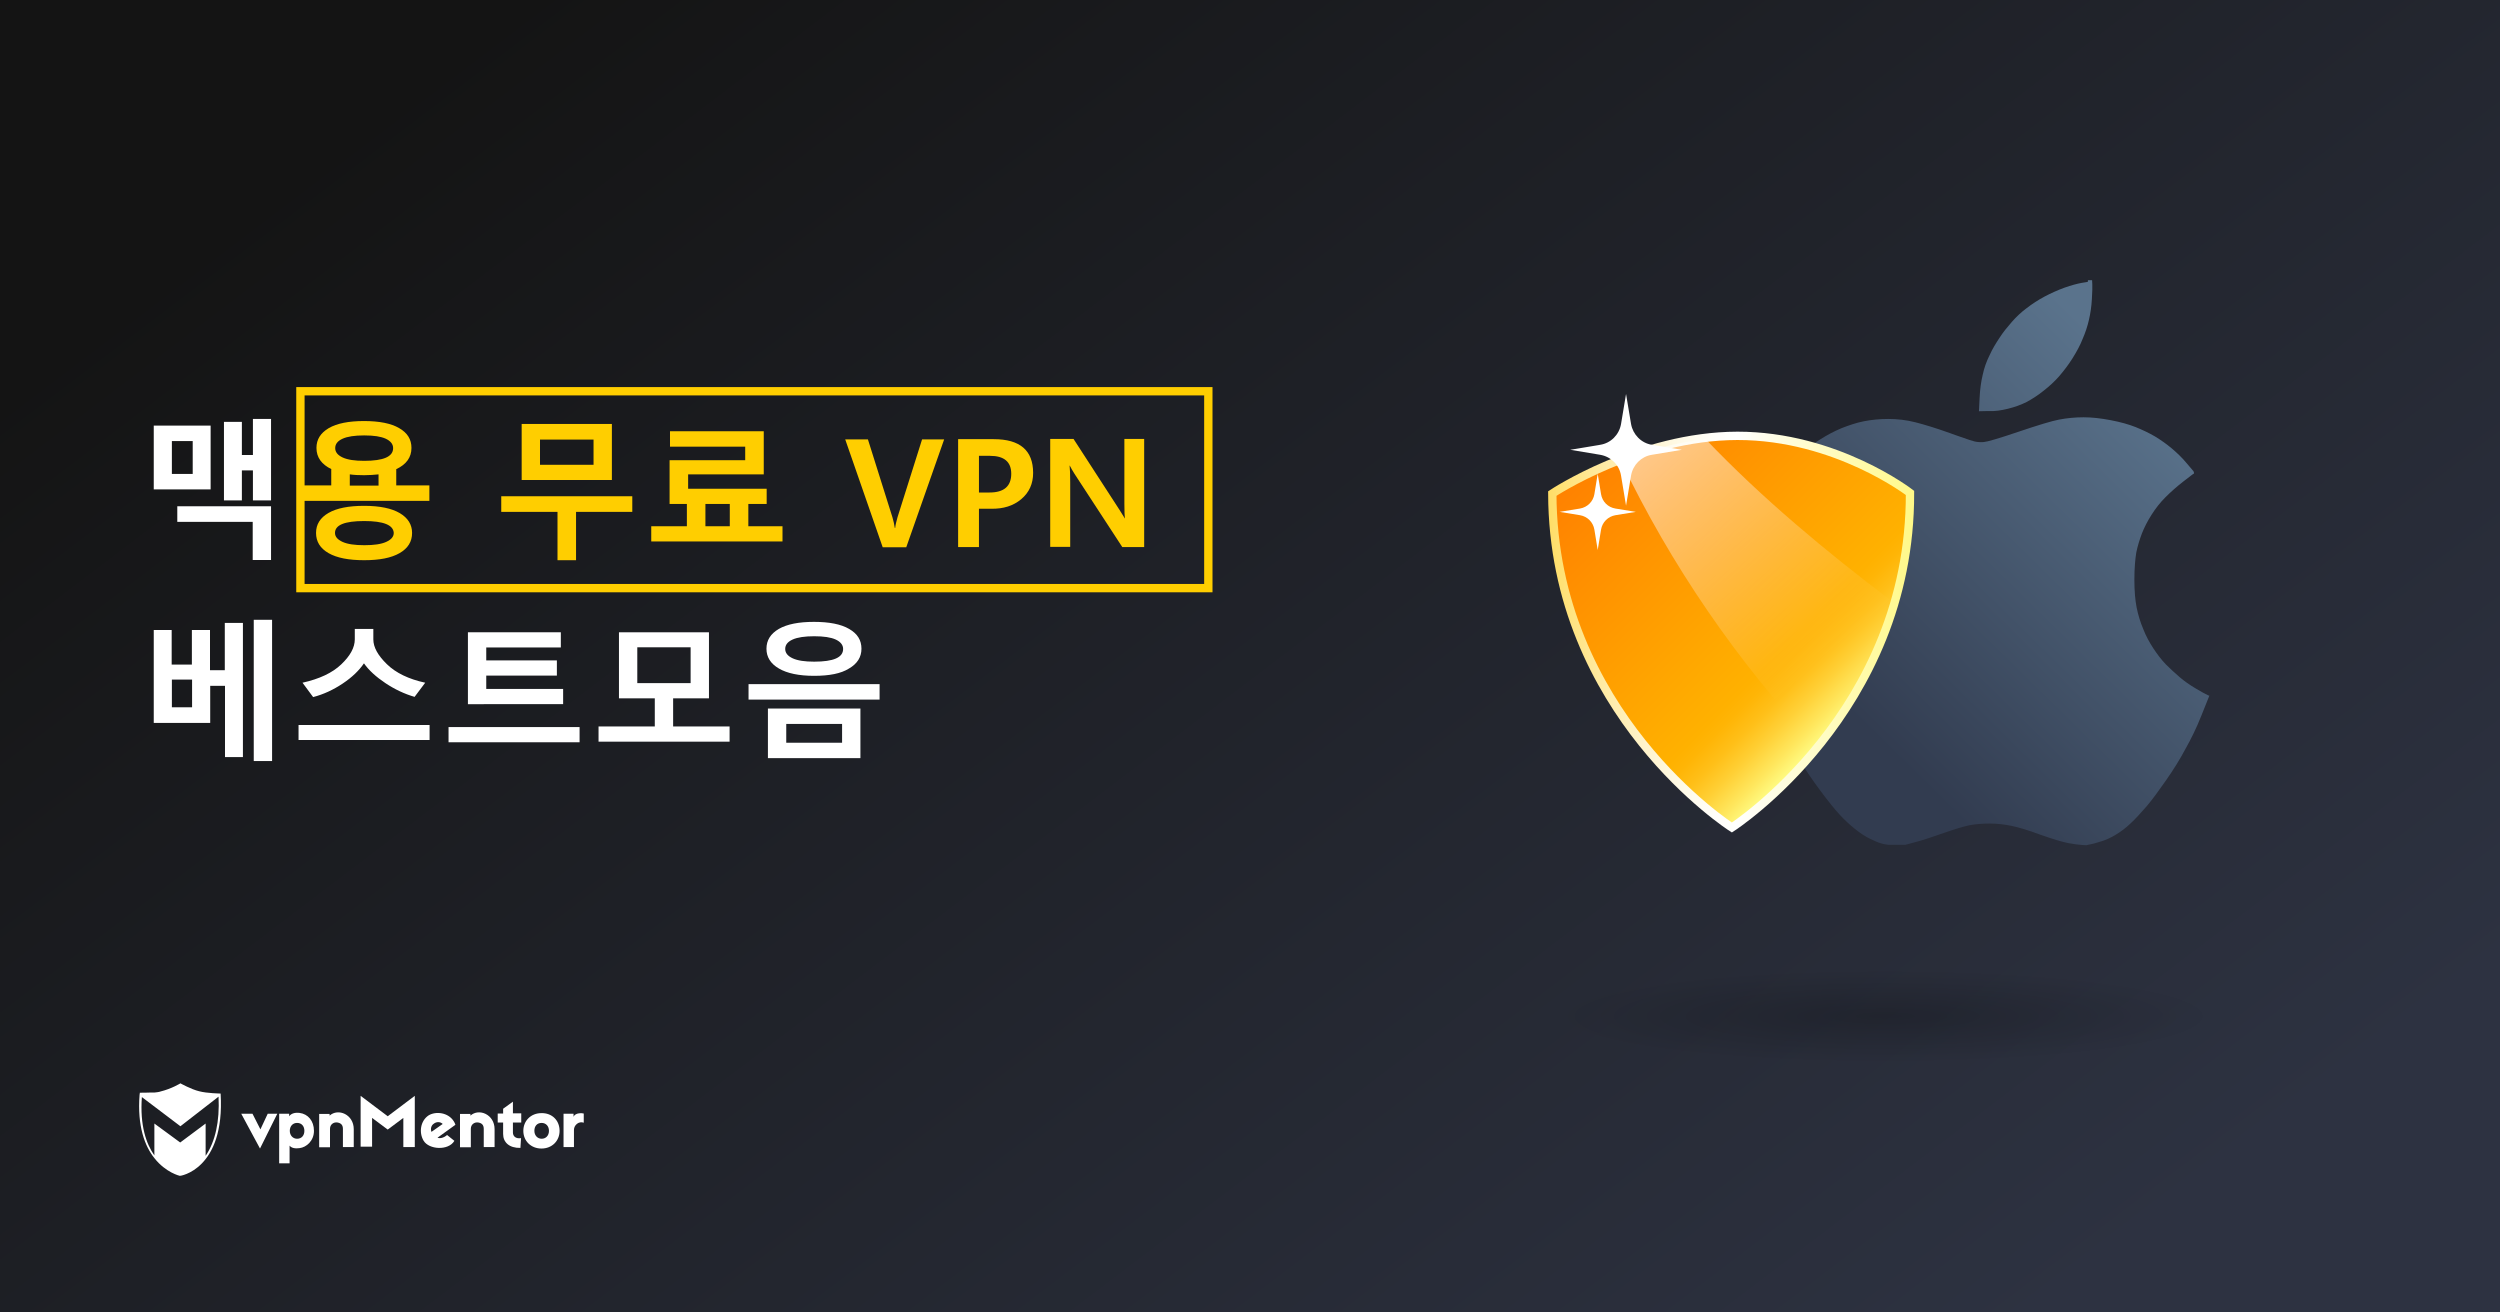 <?xml version="1.0" encoding="utf-8"?>
<!-- Generator: Adobe Illustrator 18.0.0, SVG Export Plug-In . SVG Version: 6.00 Build 0)  -->
<!DOCTYPE svg PUBLIC "-//W3C//DTD SVG 1.1//EN" "http://www.w3.org/Graphics/SVG/1.1/DTD/svg11.dtd">
<svg version="1.1" id="Layer_1" xmlns="http://www.w3.org/2000/svg" xmlns:xlink="http://www.w3.org/1999/xlink" x="0px" y="0px"
	 viewBox="0 0 1200 630" enable-background="new 0 0 1200 630" xml:space="preserve">
<rect x="0" y="0" width="1200" height="630" fill="#808080" stroke="none"/>
<linearGradient id="SVGID_1_" gradientUnits="userSpaceOnUse" x1="255.025" y1="768.863" x2="891.191" y2="-68.103" gradientTransform="matrix(1 0 0 -1 0 630)">
	<stop  offset="0.102" style="stop-color:#141414"/>
	<stop  offset="1" style="stop-color:#2D3241"/>
</linearGradient>
<rect fill="url(#SVGID_1_)" width="1200" height="630"/>
<g>
	<g>
		<path fill="#FFFFFF" d="M124.8,551.3l-9-16.7h5.4l3.8,7.5l3.5-7.5h4.6L124.8,551.3z"/>
		<path fill="#FFFFFF" d="M150.7,542.8c0,4.8-3.6,7.9-6.9,8.3c-2,0.3-3.9,0-4.8-1.2v8.5h-5v-23.8h4.8v1.2c0.9-1.3,2.8-1.9,5-1.6
			C147.8,534.7,150.7,538,150.7,542.8z M139.1,542.8c0,2.2,1.5,3.8,3.5,3.8c2.2,0,3.5-1.6,3.5-3.8s-1.3-3.8-3.5-3.8
			C140.5,539,139.1,540.6,139.1,542.8z"/>
		<path fill="#FFFFFF" d="M169.8,542v8.6h-5.2v-8.7c0-1.9-0.9-2.8-2.6-3.1s-3.6,0.8-3.6,3v8.9h-5.2v-16h5v0.8
			C162.3,531.8,169.8,534.9,169.8,542z"/>
		<path fill="#FFFFFF" d="M199.1,550.6h-5.5v-14l-7.5,5.6l-7.5-5.6v13.8h-5.5V526l13,9.8l13-9.8V550.6L199.1,550.6z"/>
		<path fill="#FFFFFF" d="M217.8,538.2c0.3,0.4,0.7,1.3,0.8,1.7l-8.6,6.2c1.1,0.5,3,0.1,4.6-1.3l3.5,2.8c-2.8,4.8-12.2,4.3-14.8-0.1
			c-2.3-3.9-1.5-9.5,2.4-12.1C209.1,533.3,215.1,533.9,217.8,538.2z M207.1,543.3l5.4-3.8c-1.2-1.2-3.1-1.1-4.3-0.1
			C207.1,540.1,206.5,541.7,207.1,543.3z"/>
		<path fill="#FFFFFF" d="M250.2,538.8h-4v4.8c0,1.9,1.5,3.1,3.9,2.7l-0.3,4.7c-5.4,0.1-8.3-2.7-8.3-6.7v-5.5h-2.6v-4.3h2.6v-2.3
			l4.7-3.4v5.6h4L250.2,538.8L250.2,538.8z"/>
		<path fill="#FFFFFF" d="M268.6,542.8c0,4.8-3.6,8.5-8.7,8.5c-5,0-8.7-3.6-8.7-8.5c0-4.8,3.6-8.5,8.7-8.5
			C265,534.2,268.6,537.8,268.6,542.8z M256.5,542.8c0,2.2,1.5,3.8,3.5,3.8s3.5-1.5,3.5-3.8S262,539,260,539
			C257.8,539,256.5,540.5,256.5,542.8z"/>
		<path fill="#FFFFFF" d="M280.2,534.5v4.4c-2.4-0.9-4.7,1.2-4.7,3.4v8.3h-5v-16h4.8v1.5C276.1,533.9,279.8,534.3,280.2,534.5z"/>
		<path fill="#FFFFFF" d="M237.4,542v8.6h-5.2v-8.7c0-1.9-0.9-2.8-2.6-3.1s-3.6,0.8-3.6,3v8.9h-5.2v-16h5v0.8
			C229.9,531.8,237.4,534.9,237.4,542z"/>
		<path fill="#FFFFFF" d="M105.9,524.9c0,0-6.6-0.1-10.3-1.1c-3.8-0.9-9-3.8-9-3.8l0,0l0,0c0,0-4.2,2.6-9.5,3.9
			c-0.8,0.3-1.9,0.4-2.8,0.5c0,0,0,0-0.1,0c-0.3,0-0.4,0-0.7,0c-0.1,0-0.1,0-0.3,0c-0.1,0-0.3,0-0.4,0c-2.3,0.1-4.6,0.1-5.4,0.1
			c-0.1,0-0.3,0-0.3,0l0,0l0,0c0,0.3,0,0.7-0.1,0.9l0,0c-1.2,15.3,2.6,24.9,7.1,30.5l0,0c5.5,7,12.2,8.5,12.2,8.5l0,0l0,0
			C86.2,564.6,108.1,561.5,105.9,524.9z M98.7,554.8v-15.5l-12.2,9.1l-12.4-9.1v15.3c-3.9-5.5-7-14.4-6-28l18.5,14l18.3-14.2
			C105.5,538.4,103.3,548,98.7,554.8z"/>
	</g>
</g>
<rect x="144.2" y="187.8" fill="none" stroke="#FFCE00" stroke-width="4" stroke-miterlimit="10" width="435.8" height="94.5"/>
<g>
	<g>
		<linearGradient id="SVGID_2_" gradientUnits="userSpaceOnUse" x1="845.989" y1="301.145" x2="994.55" y2="149.698">
			<stop  offset="0" style="stop-color:#323C50"/>
			<stop  offset="1" style="stop-color:#5A738C"/>
		</linearGradient>
		<path fill="url(#SVGID_2_)" d="M963.8,196.2c3.3-0.8,6.3-1.9,9.1-3.3c2.7-1.5,5.4-3.2,8.1-5.4c2.7-2.1,5.2-4.4,7.4-6.9
			c2.2-2.6,4.4-5.4,6.4-8.6c2-3.2,3.7-6.3,4.9-9.4c1.3-3,2.3-6,3-9.1c0.7-3,1.2-6.3,1.4-9.9c0.2-3.6,0.3-6.2,0.2-7.2l-0.1-1.9h-0.9
			h-1.1v0.7c0,0.1-1,0.3-3.1,0.6c-2.1,0.4-4.8,1.1-8.2,2.3c-3.3,1.2-6.6,2.7-9.6,4.3c-3,1.6-5.9,3.5-8.5,5.5c-2.7,2-5,4.2-7.1,6.6
			c-2.1,2.4-4.1,4.8-5.9,7.6c-1.8,2.7-3.5,5.5-4.8,8.4c-1.5,3-2.6,6.1-3.3,9.4c-0.8,3.3-1.3,7-1.5,11.2l-0.3,6.3l4.5-0.1
			C957.4,197.5,960.6,197,963.8,196.2z"/>
		<linearGradient id="SVGID_3_" gradientUnits="userSpaceOnUse" x1="898.504" y1="352.343" x2="1046.848" y2="201.118">
			<stop  offset="0" style="stop-color:#323C50"/>
			<stop  offset="1" style="stop-color:#5A738C"/>
		</linearGradient>
		<path fill="url(#SVGID_3_)" d="M1060.5,333.9l-0.5-0.1l-0.4-0.2l-0.3-0.2l-0.5-0.2c-0.3-0.1-1.9-1-4.8-2.7
			c-2.9-1.7-5.6-3.6-7.8-5.5c-2.2-1.9-4.4-3.9-6.6-6.1c-2.1-2.2-4.1-4.8-6-7.7c-1.9-2.9-3.6-6-4.9-9.4c-1.4-3.3-2.4-6.7-3.1-10.1
			c-0.7-3.5-1.1-8-1.1-13.4c0-5.6,0.4-9.8,0.9-13c0.6-3.1,1.6-6.2,2.7-9.2c1.2-3,2.7-6,4.7-9.1c1.9-3,4.1-5.8,6.6-8.3s5.3-5,8.5-7.5
			l4.8-3.7l0.3-0.1l0.1-0.1v-0.6l-0.1-0.1c0-0.1,0-0.3-0.2-0.5c-0.3-0.4-1.5-1.7-3.5-4.1c-2-2.4-4.3-4.6-6.9-6.8
			c-2.5-2.1-5.2-4-8-5.7c-2.9-1.7-5.9-3.1-9.3-4.5c-3.3-1.3-7.2-2.4-11.9-3.3c-4.7-0.9-9-1.4-13.1-1.4c-4.1,0-8,0.4-11.7,1.1
			s-10.2,2.7-19.7,5.9c-9.4,3.2-15,4.8-16.6,4.9c-1.6,0.1-3.1,0-4.3-0.3c-0.8-0.2-3.2-0.9-7-2.3c-1.4-0.5-3-1-4.8-1.7
			c-6.7-2.4-12.3-4.1-16.6-5.2s-8.7-1.6-13-1.6c-4.3,0-8.1,0.4-11.7,1.1c-3.6,0.7-7.1,1.9-10.7,3.3c-3.6,1.5-7,3.3-10.6,5.6
			c-3.5,2.2-6.4,4.4-8.7,6.5s-4.4,4.4-6.5,6.9c-2,2.4-4.1,5.3-6.1,8.6c-1.6,2.5-2.9,5-4.1,7.7c-0.5,0.8-0.7,1.8-1.2,2.7
			c-0.7,1.8-1.5,3.7-2.1,5.7c-0.2,0.5-0.3,1-0.4,1.5c-0.4,1-0.3,1.9-0.6,3c-0.2,0.5,0.2,1,0.2,1.6l0,0c-2.6,1-2.6,2.1-2.6,3.1l0,0
			c0,1.1,0,2.2,0,3.3l0,0c-0.8,1.1-0.8,2.3-0.8,3.4l0,0c0,1.2-0.2,1.9-0.4,3.1l-0.6,6.8h0.2v13.2l1,9.6c0.2,1.6,0.2,3.1,0.5,4.8
			c0.7,4.8,1.7,9.4,2.8,13.9c1.5,6,3.2,12,5.4,17.9c1.3,3.6,2.7,7,4.1,10.5c0.5-0.4,0.7-0.6,1.2-0.9c-0.5,0.4-0.8,0.6-1.2,0.9
			c0.9,2.1,1.9,4.2,2.8,6.2c2.6,5.3,5.1,10.1,7.9,14.4c2.7,4.4,5.9,9.1,9.7,14.2c3.8,5.1,6.9,8.9,9.1,11.3c2.3,2.5,4.8,4.8,7.4,6.9
			c2.7,2.2,5.1,3.7,7.4,4.8c2.3,1.1,3.9,1.8,4.8,2c0.9,0.3,1.6,0.5,1.9,0.5l0.6,0.1l1.3,0.2h1.4h4.4h1.3h1.1l5.2-1.4
			c3.4-0.9,7.9-2.4,13.3-4.3c5.4-1.9,9.5-3.1,12.3-3.7c2.8-0.5,6-0.8,9.6-0.8s7,0.4,10.5,1.1c3.4,0.7,8.1,2.1,14,4.3
			c5.9,2.1,10.4,3.4,13.3,4c2.9,0.5,5.1,0.8,6.6,0.9l2.2,0.1l0.3-0.1l0.3-0.1l1.1-0.2c0.7-0.1,2.3-0.5,4.8-1.3
			c2.5-0.7,4.9-1.8,7.4-3.3c2.5-1.5,4.8-3.2,7.2-5.5c2.3-2.1,4.8-4.9,7.7-8.2c2.8-3.3,5.9-7.6,9.4-12.6c3.5-5,6.6-10,9.1-14.7
			c2.7-4.8,5.4-10.2,7.8-16.3L1060.5,333.9l0.1-0.5L1060.5,333.9z"/>
	</g>
	<g>
		<path fill="#FFFFFF" d="M852.2,313.5c-0.6,1.4-1.2,2.8-1.7,4.4C851,316.4,851.5,314.9,852.2,313.5c0.3-0.6,0.6-1.4,0.9-2
			C852.8,312.1,852.5,312.8,852.2,313.5z"/>
		
			<linearGradient id="SVGID_4_" gradientUnits="userSpaceOnUse" x1="584.18" y1="560.947" x2="589.465" y2="560.947" gradientTransform="matrix(1 -2.210538e-003 2.210538e-003 1 262.477 -244.94)">
			<stop  offset="0" style="stop-color:#5600C6"/>
			<stop  offset="1" style="stop-color:#86FFD7"/>
		</linearGradient>
		<path fill="url(#SVGID_4_)" d="M852.2,313.5c-0.6,1.4-1.2,2.8-1.7,4.4C851,316.4,851.5,314.9,852.2,313.5c0.3-0.6,0.6-1.4,0.9-2
			C852.8,312.1,852.5,312.8,852.2,313.5z"/>
		
			<linearGradient id="SVGID_5_" gradientUnits="userSpaceOnUse" x1="630.04" y1="585.042" x2="504.775" y2="459.777" gradientTransform="matrix(1 -2.210538e-003 2.210538e-003 1 262.477 -244.94)">
			<stop  offset="0" style="stop-color:#FFFF88"/>
			<stop  offset="5.529694e-002" style="stop-color:#FFE75E"/>
			<stop  offset="0.118" style="stop-color:#FFD036"/>
			<stop  offset="0.175" style="stop-color:#FFBF18"/>
			<stop  offset="0.225" style="stop-color:#FFB506"/>
			<stop  offset="0.26" style="stop-color:#FFB100"/>
			<stop  offset="1" style="stop-color:#FF8100"/>
		</linearGradient>
		<linearGradient id="SVGID_6_" gradientUnits="userSpaceOnUse" x1="743.097" y1="303.466" x2="918.803" y2="303.466">
			<stop  offset="0" style="stop-color:#FFDD65"/>
			<stop  offset="1.671325e-002" style="stop-color:#FFDF6D"/>
			<stop  offset="0.14" style="stop-color:#FFEAA0"/>
			<stop  offset="0.256" style="stop-color:#FFF3C9"/>
			<stop  offset="0.36" style="stop-color:#FFFAE7"/>
			<stop  offset="0.45" style="stop-color:#FFFEF9"/>
			<stop  offset="0.515" style="stop-color:#FFFFFF"/>
			<stop  offset="0.675" style="stop-color:#FFFDD7"/>
			<stop  offset="1" style="stop-color:#FFF988"/>
		</linearGradient>
		<path fill="url(#SVGID_5_)" stroke="url(#SVGID_6_)" stroke-width="4" stroke-miterlimit="10" d="M916.8,236.6
			c0.3,105.4-85.5,160.6-85.5,160.6s-85.9-54.8-86.2-160.3c0,0,41.5-27.6,88.9-27.7C881.4,209.2,916.8,236.6,916.8,236.6z"/>
		
			<linearGradient id="SVGID_7_" gradientUnits="userSpaceOnUse" x1="521.668" y1="445.703" x2="617.04" y2="559.364" gradientTransform="matrix(1 -2.210538e-003 2.210538e-003 1 262.477 -244.94)">
			<stop  offset="5.102041e-003" style="stop-color:#FFFFFF"/>
			<stop  offset="1" style="stop-color:#FFFFFF;stop-opacity:0"/>
		</linearGradient>
		<path opacity="0.6" fill="url(#SVGID_7_)" enable-background="new    " d="M908.2,288.7c-8.2,28.7-22.3,51.9-36.4,69.5
			c-38-40.7-69.9-87.1-93.9-137.3c11.8-4.4,25.8-8.4,40.8-10.1C845.9,239.3,876.5,264.7,908.2,288.7z"/>
	</g>
	
		<radialGradient id="SVGID_8_" cx="960.012" cy="1917.41" r="105.689" gradientTransform="matrix(1.523 0 0 0.215 -557.135 75.547)" gradientUnits="userSpaceOnUse">
		<stop  offset="0" style="stop-color:#000000"/>
		<stop  offset="0.995" style="stop-color:#000000;stop-opacity:0"/>
	</radialGradient>
	<ellipse opacity="0.2" fill="url(#SVGID_8_)" enable-background="new    " cx="905.1" cy="487.1" rx="160" ry="22.9"/>
	<g>
		<path fill="#FFFFFF" d="M792.9,213.5l14.4,2.4l-14.4,2.4c-5.1,0.8-9.1,4.8-10,10l-2.4,14.4l-2.4-14.4c-0.8-5.1-4.8-9.1-10-10
			l-14.4-2.4l14.4-2.4c5.1-0.8,9.1-4.8,10-10l2.4-14.4l2.4,14.4C783.8,208.6,787.8,212.7,792.9,213.5z"/>
		<path fill="#FFFFFF" d="M775.4,244.1l9.8,1.6l-9.8,1.6c-3.5,0.6-6.3,3.3-6.9,6.9l-1.6,9.8l-1.6-9.8c-0.6-3.5-3.3-6.3-6.9-6.9
			l-9.8-1.6l9.8-1.6c3.5-0.6,6.3-3.3,6.9-6.9l1.6-9.8l1.6,9.8C769.1,240.8,771.8,243.5,775.4,244.1z"/>
	</g>
</g>
<g>
	<path fill="#FFFFFF" d="M73.8,234.9v-30.6h27.3v30.6H73.8z M92.5,211.7h-10v15.8h10V211.7z M121.3,268.9v-18.4H85.1v-7.5h45v25.8
		H121.3z M121.4,240.2v-14.4h-5.3v14.4h-8.6v-37.7h8.6v15.9h5.3v-17.3h8.7v39.1H121.4z"/>
	<path fill="#FFCE00" d="M159.1,225.2c-4.8-2.3-7.2-5.7-7.2-10.2c0-4.1,2-7.2,5.9-9.5c4-2.3,9.6-3.4,16.9-3.4c7.3,0,13,1.1,16.9,3.4
		c4,2.3,5.9,5.4,5.9,9.5c0,4.5-2.4,7.9-7.3,10.2v7.8h15.9v7.4h-62.9v-7.4h15.8V225.2z M174.8,268.9c-7.4,0-13.1-1.1-17.1-3.4
		s-6-5.5-6-9.7c0-4.1,2-7.3,6-9.6c4-2.3,9.7-3.4,17.1-3.4c7.5,0,13.2,1.2,17.1,3.5c3.9,2.3,5.9,5.5,5.9,9.5c0,4.2-2,7.4-6,9.7
		S182.2,268.9,174.8,268.9z M174.8,250.1c-9.4,0-14,1.9-14,5.7c0,1.8,1.2,3.2,3.6,4.3c2.4,1.1,5.9,1.6,10.5,1.6
		c4.6,0,8.1-0.5,10.5-1.6c2.4-1.1,3.6-2.5,3.6-4.3C188.8,252,184.1,250.1,174.8,250.1z M174.8,209c-4.5,0-8,0.5-10.4,1.6
		s-3.5,2.6-3.5,4.5c0,1.9,1.2,3.4,3.6,4.5c2.4,1.1,5.8,1.6,10.3,1.6c9.3,0,13.9-2,13.9-6.1c0-1.9-1.2-3.4-3.5-4.5
		C182.8,209.5,179.4,209,174.8,209z M167.9,233.1h13.8v-5.4c-2.1,0.2-4.4,0.4-6.9,0.4c-2.5,0-4.8-0.1-6.9-0.4V233.1z"/>
	<path fill="#FFCE00" d="M276.5,245.7v23.2h-8.9v-23.2h-27v-7.5h62.9v7.5H276.5z M250.4,230.4v-26.9h43.3v26.9H250.4z M284.9,211
		h-25.7v12.1h25.7V211z"/>
	<path fill="#FFCE00" d="M312.6,259.9v-7.3h17.1v-10.7h-8.3v-21h36.3v-6.5h-36.1V207h45v20.7h-36.3v6.9h37.7v7.3h-8.8v10.7h16.4v7.3
		H312.6z M338.6,252.6h11.7v-10.7h-11.7V252.6z"/>
	<path fill="#FFCE00" d="M453.2,210.9l-18.2,51.8h-11.3l-18-51.8h10.9l11.8,37.5c0.5,1.6,0.8,3.2,1.1,5h0.2c0.1-1.3,0.5-3,1.1-5.1
		l11.8-37.4H453.2z"/>
	<path fill="#FFCE00" d="M469.9,244.2v18.4h-10v-51.8h17.1c12.6,0,18.9,5.4,18.9,16.2c0,5.2-1.9,9.4-5.7,12.6
		c-3.8,3.2-8.6,4.7-14.4,4.6H469.9z M469.9,218.8v17.6h5.1c6.9,0,10.4-3,10.4-9c0-5.7-3.4-8.6-10.2-8.6H469.9z"/>
	<path fill="#FFCE00" d="M549.2,262.6h-10.5l-22.9-35.1c-0.9-1.4-1.7-2.8-2.3-4h-0.1c0.2,1.6,0.3,4.3,0.3,8v31h-9.6v-51.8h11.2
		l22.1,34.1c1.1,1.7,1.9,3.1,2.5,4h0.1c-0.2-0.9-0.3-3.3-0.3-7.2v-30.9h9.5V262.6z"/>
</g>
<g>
	<path fill="#FFFFFF" d="M73.8,347v-44.6h8.6v16.6h9.7v-16.6h8.7v19.3h7.1v-22.7h8.7v64.4H108v-34.2h-7.1V347H73.8z M92.2,326.2
		h-9.7v13.3h9.7V326.2z M121.8,365.3v-67.8h8.8v67.8H121.8z"/>
	<path fill="#FFFFFF" d="M143.3,355.2V348h62.9v7.2H143.3z M199,334.5c-4.8-1.4-9.5-3.6-14-6.6c-4.5-3-8-6.2-10.3-9.5
		c-2.3,3.4-5.7,6.7-10.2,9.7s-9.2,5.2-14.2,6.5l-5.1-6.9c8.1-1.8,14.3-4.7,18.6-8.8c4.3-4.1,6.5-8.1,6.5-12v-5h8.9v5
		c0,3.8,2.2,7.7,6.5,11.9c4.3,4.2,10.5,7.2,18.4,8.9L199,334.5z"/>
	<path fill="#FFFFFF" d="M215.3,356.3v-7.3h62.9v7.3H215.3z M224.6,337.9v-34.4h44.6v7.3h-35.8v6.2h33.9v7.3h-33.9v6.4h36.9v7.3
		H224.6z"/>
	<path fill="#FFFFFF" d="M287.3,356v-7.3h27v-13.5h-17.2v-31.7h43.2v31.7h-17.2v13.5h27.1v7.3H287.3z M331.5,310.7h-25.6v17.2h25.6
		V310.7z"/>
	<path fill="#FFFFFF" d="M359.3,335.8v-7.4h62.9v7.4H359.3z M390.8,324.4c-7.3,0-13-1.2-16.9-3.5c-4-2.3-6-5.5-6-9.5
		c0-4.1,2-7.2,5.9-9.5c4-2.3,9.6-3.4,16.9-3.4c7.3,0,13,1.1,16.9,3.4c4,2.3,5.9,5.4,5.9,9.5c0,4-2,7.2-6,9.5
		C403.7,323.3,398.1,324.4,390.8,324.4z M368.6,363.9v-23.8H413v23.8H368.6z M390.8,305.4c-4.5,0-8,0.5-10.4,1.6s-3.5,2.6-3.5,4.5
		c0,1.9,1.2,3.4,3.6,4.5c2.4,1.1,5.8,1.6,10.3,1.6c9.3,0,13.9-2,13.9-6.1c0-1.9-1.2-3.4-3.5-4.5
		C398.8,305.9,395.4,305.4,390.8,305.4z M404.2,347.5h-26.8v9h26.8V347.5z"/>
</g>
</svg>

